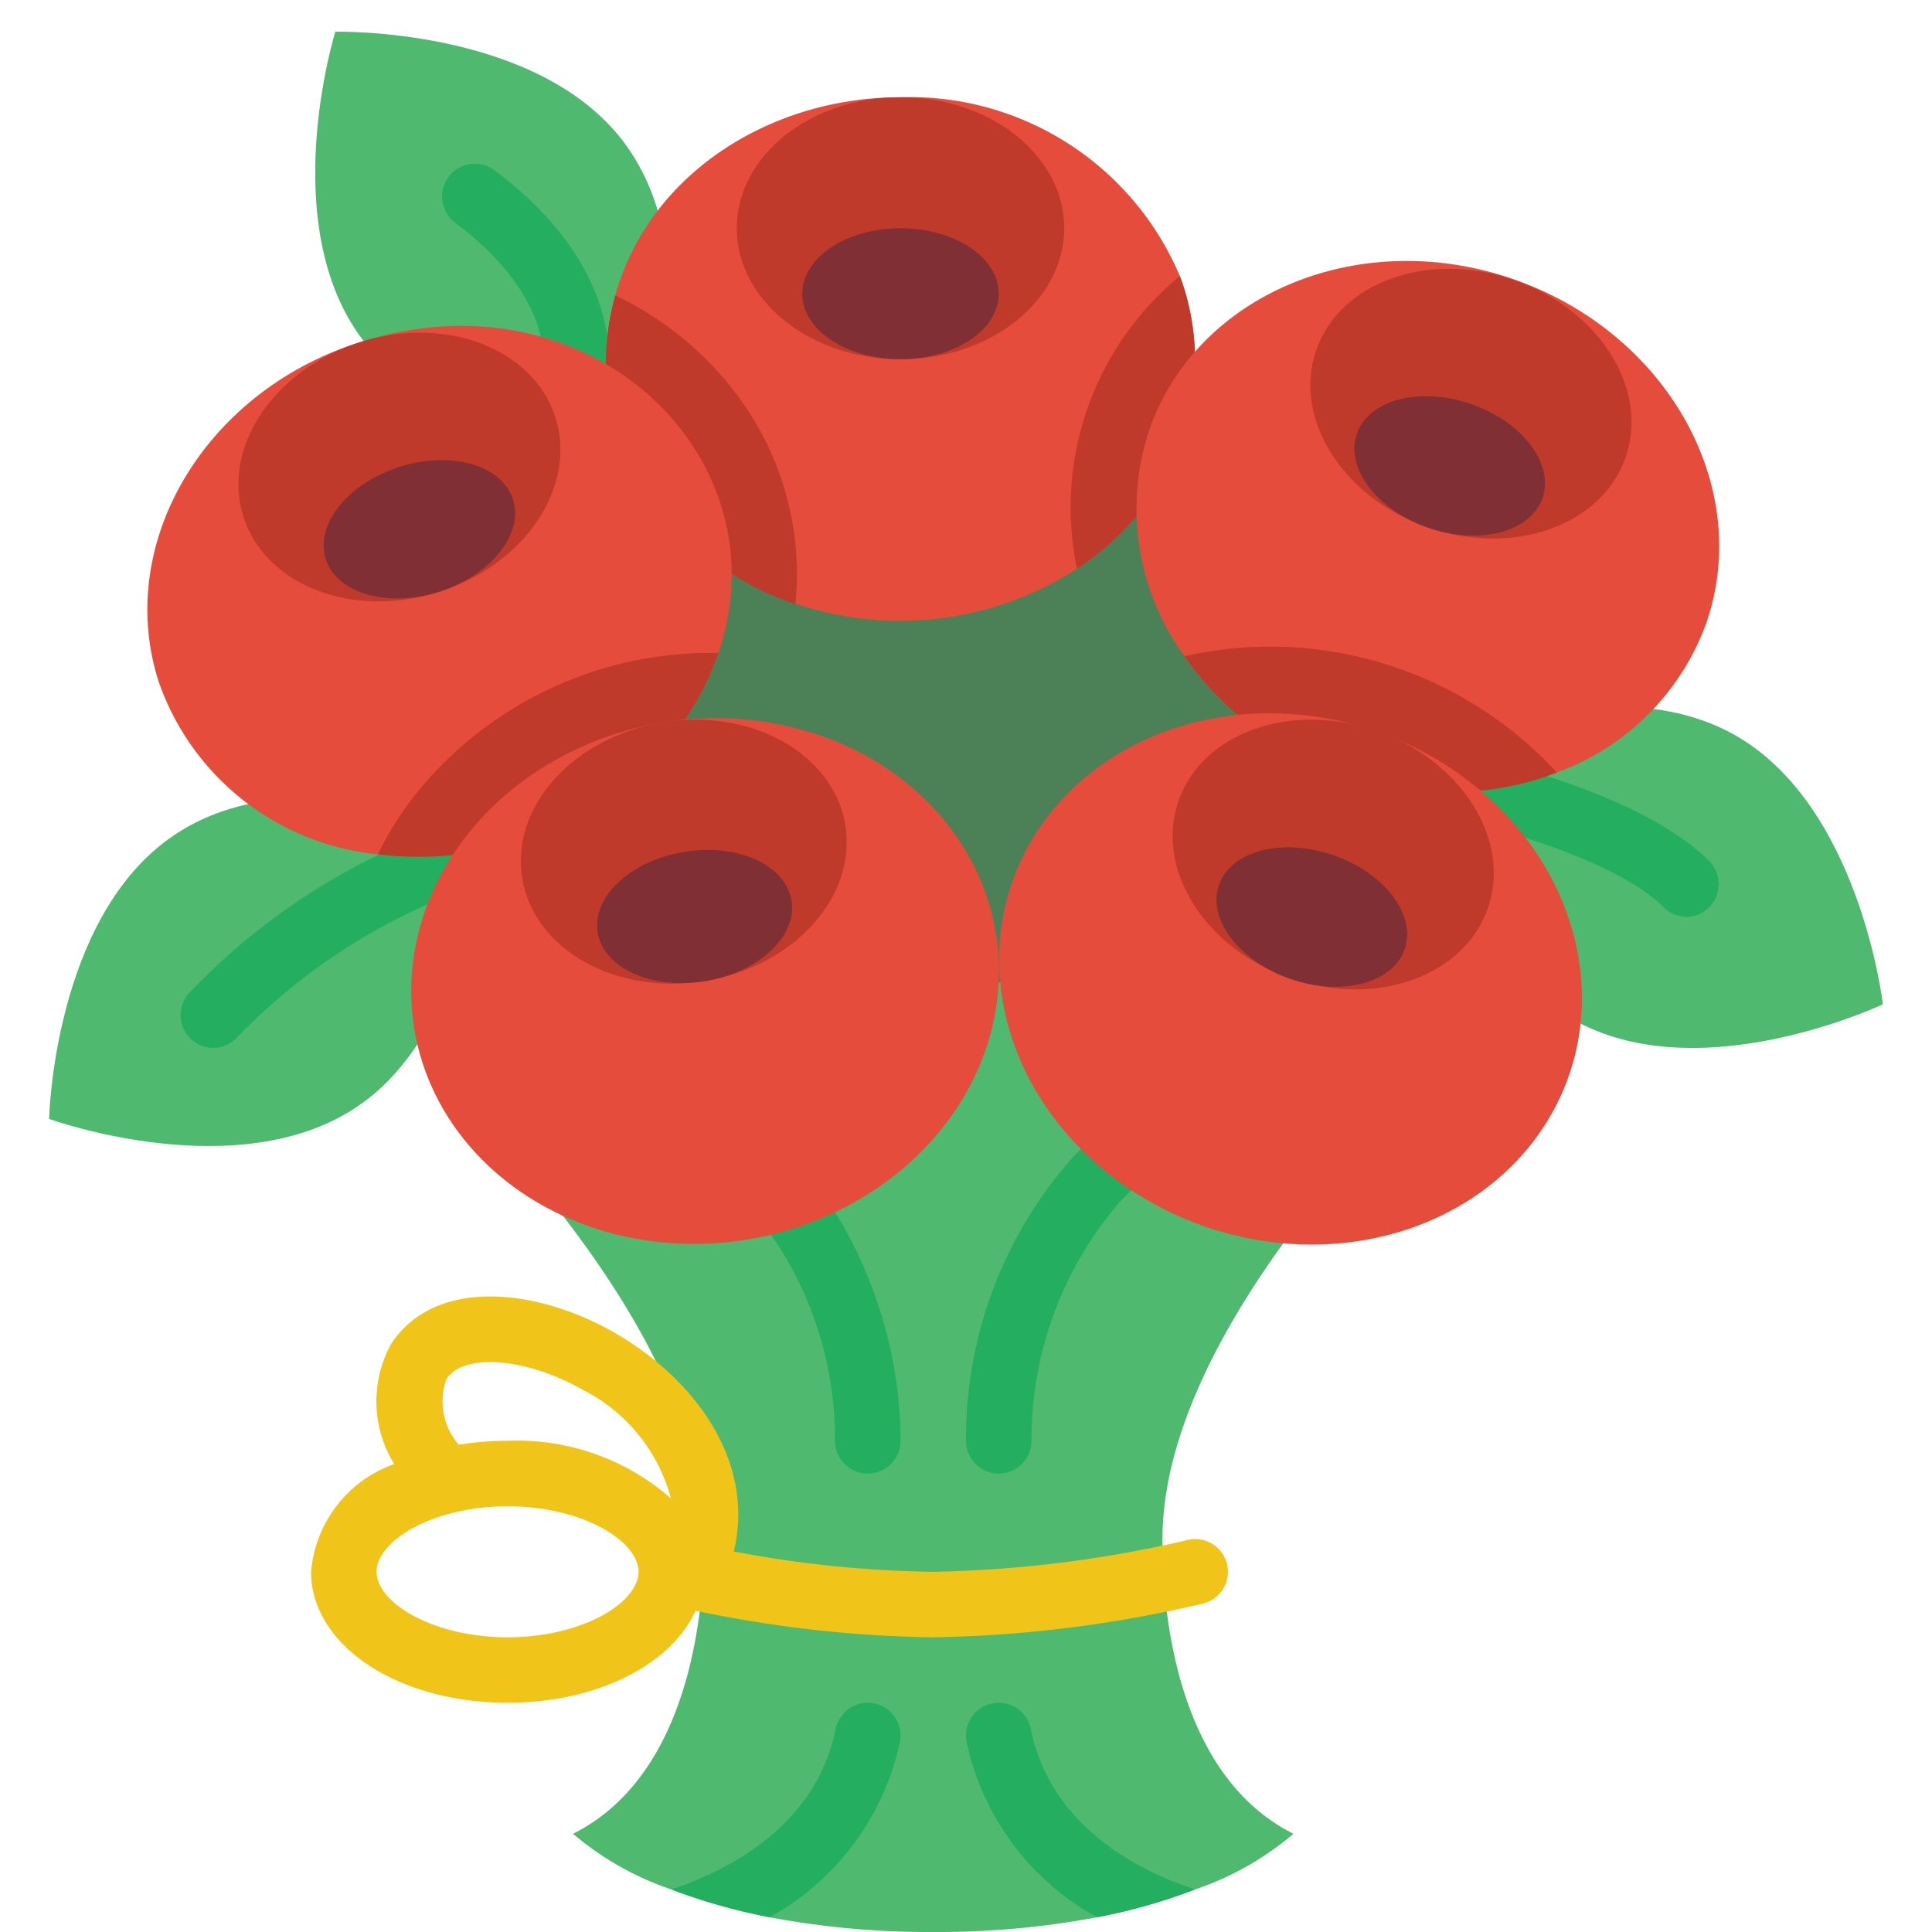 <svg height="512" viewBox="0 0 56 59" width="512" xmlns="http://www.w3.org/2000/svg"><g fill-rule="nonzero" fill="none"><path d="M38 56a9.12 9.12 0 0 1-3 1.7c-.97.37-1.98.66-3 .85-1.65.31-3.32.46-5 .45-1.68.01-3.35-.14-5-.45-1.02-.2-2.03-.48-3-.85a9.12 9.12 0 0 1-3-1.7c4-2 4-8 4-9 0-4.31-3.41-9.01-6.05-11.96L15.16 30 19 14l17 1 2.98 15 1.01 5.11C37.37 38.07 34 42.73 34 47c0 1 0 7 4 9z" fill="#4fba6f"/><path d="M38.98 30H15.16L19 14l17 1z" fill="#4c8056"/><path d="M42.65 22.91c1.29-.88 5.63-2.23 8.78-.49C55.3 24.56 56 30.67 56 30.67s-11.13 5.28-12.82-5.18zM12.4 25.13c-1.47-.6-5.71-1.6-8.62.4C.13 28.02 0 34.17 0 34.17s5.78 2.1 9.43-.39c3.28-2.21 3.61-7.56 4.48-7.37z" fill="#4fba6f"/><path d="M5 32a1 1 0 0 1-.7-1.7 20.08 20.08 0 0 1 8.46-5.27l3.06-.77a1 1 0 0 1 .48 1.95l-3.06.76a18.47 18.47 0 0 0-7.53 4.74A1 1 0 0 1 5 32zM50 28a1 1 0 0 1-.7-.3c-1.47-1.45-5.19-2.46-6.5-2.72l-1.92-.38a1 1 0 0 1 .4-1.96l1.92.38c.21.05 5.32 1.09 7.5 3.28A1 1 0 0 1 50 28z" fill="#24ae5f"/><path d="m9.61 10.42-.04-.05C6.91 6.84 8.74.97 8.74.97s6.15-.16 8.81 3.37c1.82 2.43 1.63 5.87.5 8.68z" fill="#4fba6f"/><path d="m34.99 10.75-1.78 5.01a8.42 8.42 0 0 1-1.82 1.61 9.97 9.97 0 0 1-10.56.15L17 11.13c0-.71.1-1.42.29-2.11 1.02-3.68 4.7-6.05 8.71-6.05a8.95 8.95 0 0 1 8.53 5.46c.28.74.43 1.53.46 2.32z" fill="#e64c3c"/><ellipse cx="26" cy="6.97" fill="#c03a2b" rx="5" ry="4"/><ellipse cx="26" cy="8.97" fill="#802f34" rx="3" ry="2"/><path d="M16 13a1 1 0 0 1-.96-1.32c.05-.14.65-2.41-2.64-4.88a1 1 0 0 1 1.2-1.6c3.31 2.48 3.6 5.03 3.49 6.33-.07.8-.24 1.15-.65 1.36a1 1 0 0 1-.45.1z" fill="#24ae5f"/><path d="m34.99 10.75-1.78 5.01a8.42 8.42 0 0 1-1.82 1.61 9.15 9.15 0 0 1 3.14-8.94c.28.74.43 1.53.46 2.32z" fill="#c03a2b"/><path d="M50.61 19.02a7.6 7.6 0 0 1-4.57 4.57c-.73.29-1.5.47-2.29.55l-7.5-2.34a9.36 9.36 0 0 1-1.58-1.76 7.65 7.65 0 0 1-1.08-6.89c1.44-4.17 6.42-6.25 11.11-4.63s7.35 6.32 5.91 10.5z" fill="#e64c3c"/><ellipse cx="43.4" cy="12.3" fill="#c03a2b" rx="4" ry="5" transform="rotate(-70.97 43.43 12.3)"/><ellipse cx="42.75" cy="14.2" fill="#802f34" rx="2" ry="3" transform="rotate(-70.97 42.78 14.2)"/><path d="M22.79 18.45a9.24 9.24 0 0 1-1.96-.93L17 11.13c0-.71.1-1.42.29-2.11a10 10 0 0 1 3.82 3.18 9.1 9.1 0 0 1 1.68 6.25z" fill="#c03a2b"/><path d="M20.44 19.94A8.5 8.5 0 0 1 19.4 22l-7.07 4.11c-.76.08-1.53.07-2.29-.02a7.91 7.91 0 0 1-6.7-5.29C2 16.59 4.75 11.95 9.49 10.45c7.08-2.26 12.98 3.57 10.95 9.49z" fill="#e64c3c"/><ellipse cx="10.7" cy="14.26" fill="#c03a2b" rx="5" ry="4" transform="rotate(-17.64 10.71 14.27)"/><ellipse cx="11.31" cy="16.16" fill="#802f34" rx="3" ry="2" transform="rotate(-17.64 11.32 16.17)"/><path d="M20.37 19.94h.07A8.5 8.5 0 0 1 19.4 22l-7.07 4.11c-.76.08-1.53.07-2.29-.02.33-.69.75-1.34 1.23-1.93a11.56 11.56 0 0 1 9.1-4.22zM46.04 23.59c-.73.29-1.5.47-2.29.55l-7.5-2.34a9.36 9.36 0 0 1-1.58-1.76 11.88 11.88 0 0 1 11.37 3.55z" fill="#c03a2b"/><g fill="#24ae5f"><path d="M25 45a1 1 0 0 1-1-1c.01-2.65-.93-5.21-2.67-7.21a1 1 0 0 1-.38-.83c.04-.55.5-.98 1.05-.96.94.04 4 3.94 4 9a1 1 0 0 1-1 1zM29 45a1 1 0 0 1-1-1 12.92 12.92 0 0 1 3.3-8.7l1.5-1.5a1 1 0 0 1 1.4 1.4l-1.5 1.5A11.11 11.11 0 0 0 30 44a1 1 0 0 1-1 1zM25.98 53.2A8.02 8.02 0 0 1 22 58.55c-1.02-.2-2.03-.48-3-.85 1.61-.53 4.41-1.87 5.02-4.9a1 1 0 1 1 1.96.4zM35 57.7c-.97.37-1.98.66-3 .85a8.01 8.01 0 0 1-3.98-5.35 1 1 0 1 1 1.96-.4c.61 3.04 3.41 4.38 5.02 4.9z"/></g><path d="M35.97 47.76a1 1 0 0 0-1.21-.73c-2.55.6-5.15.92-7.76.97a34.8 34.8 0 0 1-6.09-.62c.66-2.76-1.19-5.25-3.59-6.65s-5.54-1.74-6.88.32a3.64 3.64 0 0 0 .1 3.66A3.83 3.83 0 0 0 8 48c0 2.24 2.64 4 6 4 2.74 0 5-1.17 5.74-2.81 2.39.5 4.82.78 7.26.81a38.5 38.5 0 0 0 8.24-1.03 1 1 0 0 0 .73-1.21zm-23.84-5.64c.53-.82 2.45-.66 4.2.34a5.22 5.22 0 0 1 2.66 3.3A7.13 7.13 0 0 0 14 44c-.5 0-1 .04-1.49.12a2.03 2.03 0 0 1-.38-2zM14 50c-2.29 0-4-1.06-4-2s1.71-2 4-2 4 1.06 4 2-1.71 2-4 2z" fill="#f0c419"/><ellipse cx="20.02" cy="29.97" fill="#e64c3c" rx="9" ry="8" transform="rotate(-9.38 19.96 29.89)"/><ellipse cx="19.37" cy="26.02" fill="#c03a2b" rx="5" ry="4" transform="rotate(-9.38 19.31 25.95)"/><ellipse cx="19.7" cy="28" fill="#802f34" rx="3" ry="2" transform="rotate(-9.38 19.64 27.92)"/><ellipse cx="37.9" cy="29.86" fill="#e64c3c" rx="8" ry="9" transform="rotate(-70.97 37.93 29.87)"/><ellipse cx="39.21" cy="26.07" fill="#c03a2b" rx="4" ry="5" transform="rotate(-70.97 39.23 26.08)"/><ellipse cx="38.55" cy="27.97" fill="#802f34" rx="2" ry="3" transform="rotate(-70.97 38.58 27.98)"/></g></svg>